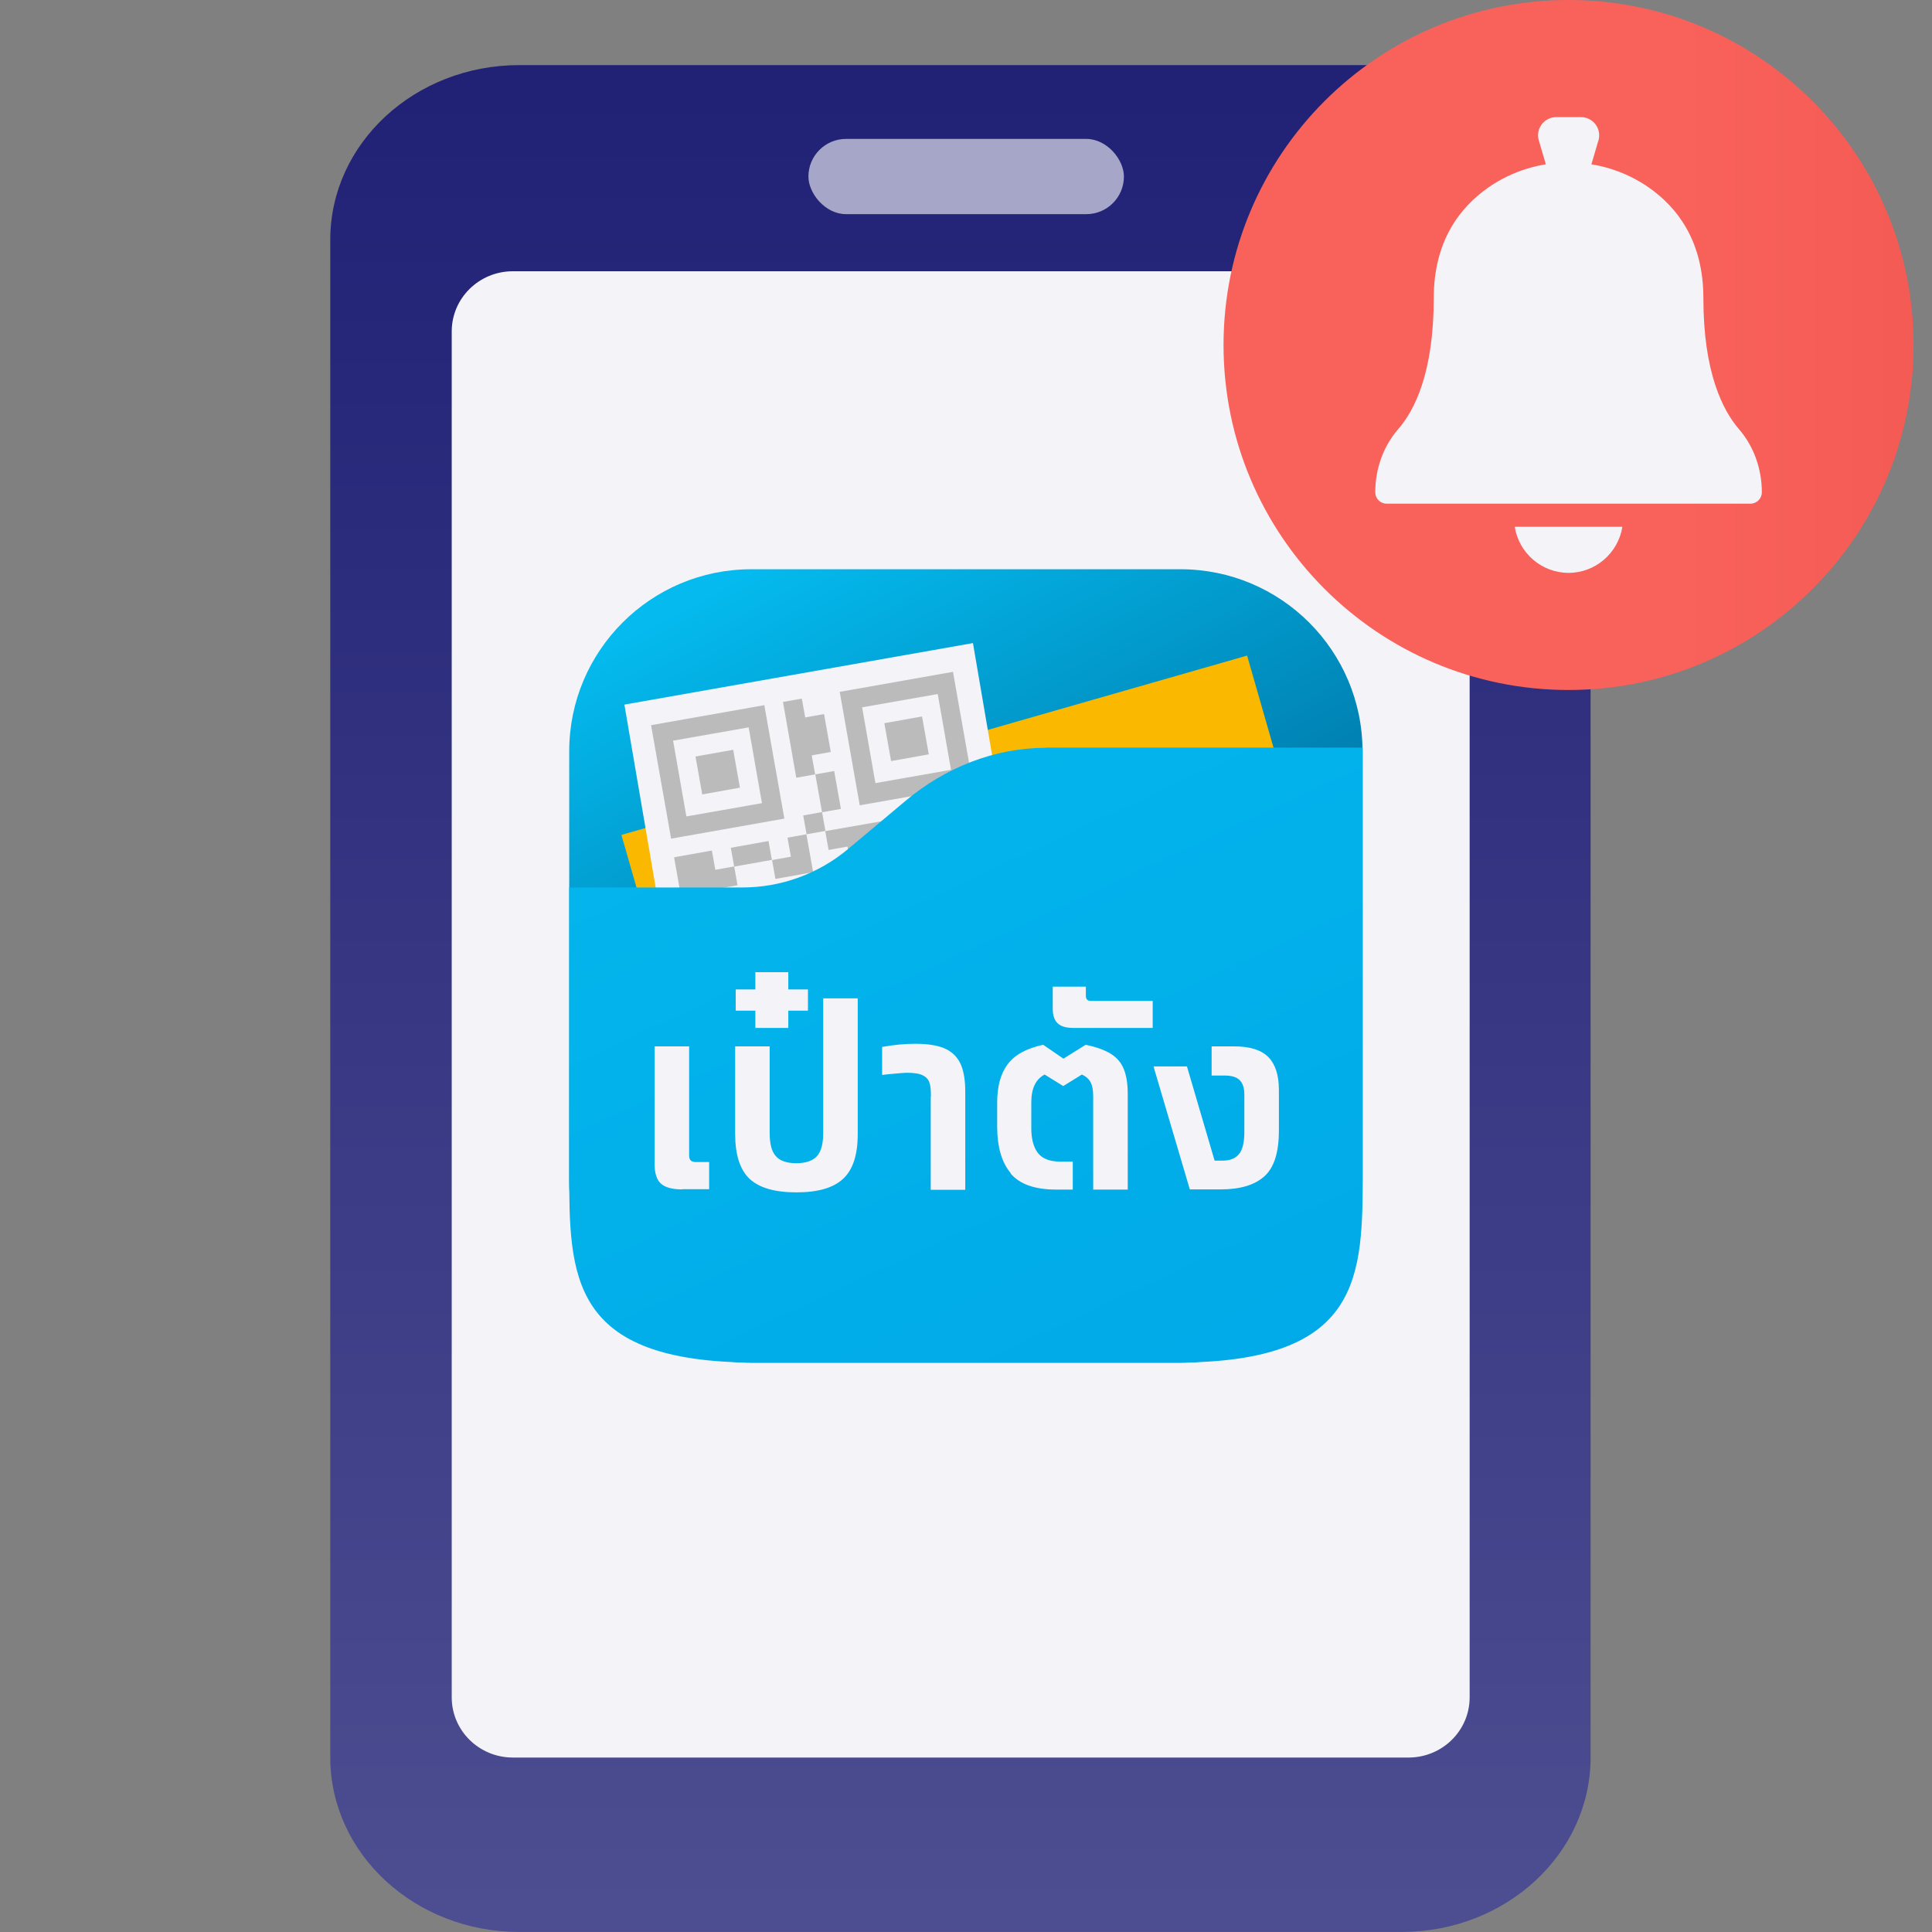 <svg width="80" height="80" viewBox="0 0 80 80" fill="none" xmlns="http://www.w3.org/2000/svg">
<rect x="0" y="0" width="80" height="80" fill="#808080" stroke="none"/>
<path d="M58.037 2.696H21.502C17.18 2.696 13.676 5.933 13.676 9.926V72.769C13.676 76.762 17.18 79.998 21.502 79.998H58.037C62.359 79.998 65.863 76.762 65.863 72.769V9.926C65.863 5.933 62.359 2.696 58.037 2.696Z" fill="url(#paint0_linear_1384_23191)"/>
<path d="M58.324 11.232H21.237C19.838 11.232 18.705 12.348 18.705 13.724V70.284C18.705 71.66 19.838 72.776 21.237 72.776H58.324C59.722 72.776 60.855 71.66 60.855 70.284V13.724C60.855 12.348 59.722 11.232 58.324 11.232Z" fill="#F4F4F8"/>
<rect x="33.475" y="5.752" width="13.064" height="3.116" rx="1.558" fill="#A6A6C8"/>
<path d="M64.95 28.571C72.84 28.571 79.236 22.175 79.236 14.286C79.236 6.396 72.84 0 64.95 0C57.06 0 50.664 6.396 50.664 14.286C50.664 22.175 57.06 28.571 64.95 28.571Z" fill="url(#paint1_linear_1384_23191)"/>
<path d="M72.012 17.777C71.333 16.992 70.533 15.42 70.533 12.342C70.533 9.992 69.462 8.592 68.262 7.756C66.283 6.384 63.619 6.384 61.64 7.756C60.44 8.592 59.369 9.992 59.369 12.342C59.369 15.42 58.576 16.999 57.89 17.777C57.269 18.499 56.947 19.427 56.947 20.384C56.947 20.642 57.154 20.856 57.419 20.856H72.483C72.74 20.856 72.954 20.649 72.954 20.384C72.954 19.434 72.633 18.499 72.012 17.777Z" fill="#F4F4F8"/>
<path d="M65.471 4.85H64.442C63.957 4.85 63.599 5.3 63.707 5.771L64.285 7.742H65.621L66.2 5.771C66.307 5.3 65.949 4.85 65.464 4.85H65.471Z" fill="#F4F4F8"/>
<path d="M62.722 21.814C62.893 22.892 63.829 23.721 64.951 23.721C66.072 23.721 67.008 22.892 67.179 21.814H62.715H62.722Z" fill="#F4F4F8"/>
<path d="M31.111 23.571C26.946 23.571 23.57 26.947 23.57 31.111V48.887C23.57 53.043 26.938 56.419 31.086 56.428H48.903C53.06 56.419 56.419 53.043 56.419 48.887V31.111C56.419 26.947 53.043 23.571 48.879 23.571H31.103H31.111Z" fill="url(#paint2_linear_1384_23191)"/>
<path d="M25.732 34.572L51.64 27.146L55.542 40.749L29.634 48.174L25.732 34.572Z" fill="#FAB900"/>
<path d="M25.855 29.176L40.288 26.629L43.861 47.526L29.429 50.073L25.855 29.176Z" fill="#F4F4F8"/>
<path fill-rule="evenodd" clip-rule="evenodd" d="M34.771 28.648L39.461 27.819L40.291 32.517L35.6 33.347L34.771 28.648ZM31.649 29.199L26.959 30.028L27.789 34.727L32.479 33.897L31.649 29.199ZM31.551 33.257L28.421 33.807L27.871 30.669L31 30.119L31.551 33.257ZM30.36 31.047L28.799 31.326L29.078 32.895L30.639 32.616L30.36 31.047ZM29.16 42.572L28.331 37.873L33.021 37.043L33.851 41.742L29.16 42.572ZM39.379 31.877L38.829 28.739L35.699 29.289L36.249 32.427L39.379 31.877ZM38.18 29.667L36.619 29.946L36.898 31.515L38.459 31.236L38.18 29.667ZM29.481 35.236L29.62 36.017L30.401 35.877L30.54 36.657L28.191 37.068L27.912 35.499L29.473 35.22L29.481 35.236ZM30.401 35.885L31.962 35.606L31.822 34.825L30.261 35.105L30.401 35.885ZM35.239 35.844L33.678 36.123L33.958 37.692L35.518 37.413L35.239 35.844ZM35.789 38.974L35.65 38.193L36.43 38.054L36.29 37.273L38.64 36.862L38.36 35.294L36.8 35.573L36.52 34.004L34.171 34.415L34.311 35.195L35.091 35.055L35.231 35.836L36.791 35.556L36.931 36.337L36.151 36.477L36.29 37.257L35.51 37.397L35.65 38.177L34.089 38.456L34.229 39.236L35.009 39.097L35.149 39.877L35.929 39.737L36.208 41.306L37.769 41.027L37.49 39.458L35.929 39.737L35.789 38.957V38.974ZM32.61 34.686L33.391 34.546L33.67 36.115L32.109 36.394L31.97 35.614L32.75 35.474L32.61 34.694V34.686ZM34.541 31.926L33.76 32.065L34.04 33.634L34.82 33.495L34.541 31.926ZM34.04 33.626L33.259 33.766L33.399 34.546L34.179 34.407L34.04 33.626ZM35.14 39.894L34.36 40.033L34.639 41.602L35.42 41.462L35.14 39.894ZM33.621 31.277L34.401 31.137L34.122 29.568L33.342 29.708L33.202 28.927L32.422 29.067L32.972 32.205L33.752 32.065L33.613 31.285L33.621 31.277ZM38.27 39.343L39.05 39.204L39.33 40.773L38.549 40.912L38.27 39.343ZM39.56 37.503L37.999 37.782L38.139 38.563L39.699 38.284L39.56 37.503ZM37.35 38.703L38.13 38.563L38.27 39.343L37.49 39.483L37.35 38.703ZM37.21 37.914L36.43 38.054L36.57 38.834L37.35 38.694L37.21 37.914ZM39.28 35.934L40.061 35.795L40.841 35.655L41.12 37.224L40.34 37.364L40.2 36.583L39.42 36.723L39.28 35.943V35.934ZM40.619 38.932L40.48 38.152L39.699 38.292L40.11 40.641L41.671 40.362L41.392 38.793L40.611 38.932H40.619ZM38.87 33.585L37.309 33.864L37.449 34.645L39.009 34.365L39.149 35.146L40.71 34.867L40.43 33.297L38.87 33.577V33.585Z" fill="#BBBBBB"/>
<path d="M43.301 30.965C41.19 30.965 39.145 31.779 37.51 33.15L35.12 35.154C33.879 36.19 32.335 36.748 30.741 36.748H23.57V48.453C23.57 52.856 23.57 56.421 31.292 56.421H48.706C56.428 56.421 56.428 52.856 56.428 48.453V30.957H43.293L43.301 30.965Z" fill="url(#paint3_linear_1384_23191)"/>
<path fill-rule="evenodd" clip-rule="evenodd" d="M32.642 41.849H33.455V40.97H32.642V40.256H31.278V40.97H30.465V41.849H31.278V42.564H32.642V41.849ZM32.979 49.373C32.075 49.373 31.434 49.184 31.032 48.807C30.638 48.429 30.441 47.813 30.441 46.95V43.328H31.87V46.909C31.87 47.361 31.952 47.681 32.124 47.87C32.289 48.067 32.576 48.166 32.971 48.166C33.365 48.166 33.66 48.067 33.833 47.87C34.005 47.673 34.088 47.353 34.088 46.909V41.34H35.517V46.959C35.517 47.813 35.32 48.429 34.917 48.807C34.515 49.184 33.874 49.373 32.979 49.373ZM28.247 49.25C27.837 49.25 27.541 49.168 27.368 49.012C27.196 48.856 27.105 48.585 27.105 48.199V43.328H28.535V47.846C28.535 47.936 28.559 48.01 28.601 48.051C28.642 48.092 28.715 48.117 28.806 48.117H29.364V49.242H28.247V49.25ZM38.548 45.406C38.548 45.16 38.532 44.971 38.49 44.839C38.449 44.708 38.359 44.601 38.211 44.527C38.063 44.453 37.842 44.42 37.538 44.42C37.496 44.42 37.25 44.437 36.815 44.478L36.527 44.511V43.352C37.012 43.262 37.472 43.221 37.907 43.221C38.449 43.221 38.868 43.295 39.164 43.434C39.46 43.582 39.665 43.796 39.788 44.084C39.911 44.371 39.969 44.741 39.969 45.209V49.267H38.54V45.414L38.548 45.406ZM41.842 48.585C42.22 49.037 42.852 49.258 43.739 49.258H44.421V48.1H43.904C43.468 48.1 43.156 47.977 42.975 47.739C42.795 47.501 42.704 47.164 42.704 46.72V45.644C42.704 45.069 42.885 44.691 43.255 44.494L44.027 44.971L44.799 44.494C44.963 44.568 45.087 44.675 45.16 44.815C45.234 44.954 45.267 45.151 45.267 45.398V49.258H46.697V45.291C46.697 44.872 46.639 44.527 46.532 44.264C46.425 44.001 46.245 43.788 45.99 43.632C45.736 43.476 45.391 43.352 44.955 43.262L44.035 43.837L43.197 43.262C42.507 43.41 42.023 43.673 41.727 44.067C41.431 44.461 41.291 44.987 41.291 45.661V46.646C41.291 47.492 41.48 48.141 41.858 48.585H41.842ZM44.438 42.564C44.142 42.564 43.928 42.498 43.797 42.375C43.666 42.252 43.592 42.046 43.592 41.775V40.855H44.963V41.233C44.963 41.381 45.037 41.447 45.185 41.447H47.731V42.564H44.438ZM49.161 44.157H47.764L49.268 49.25H50.549C51.354 49.25 51.954 49.069 52.356 48.708C52.759 48.347 52.956 47.714 52.956 46.819V45.127C52.956 44.519 52.808 44.067 52.52 43.771C52.225 43.476 51.757 43.328 51.108 43.328H50.171V44.535H50.697C51.001 44.535 51.214 44.601 51.338 44.732C51.469 44.864 51.526 45.069 51.526 45.332V46.868C51.526 47.303 51.453 47.607 51.305 47.788C51.157 47.969 50.935 48.059 50.623 48.059H50.294L49.144 44.141L49.161 44.157Z" fill="#F4F4F8"/>
<defs>
<linearGradient id="paint0_linear_1384_23191" x1="39.769" y1="3.927" x2="39.769" y2="79.139" gradientUnits="userSpaceOnUse">
<stop stop-color="#212176"/>
<stop offset="1" stop-color="#4D4D91"/>
</linearGradient>
<linearGradient id="paint1_linear_1384_23191" x1="69.368" y1="22.949" x2="120.942" y2="22.949" gradientUnits="userSpaceOnUse">
<stop stop-color="#F9625B"/>
<stop offset="1" stop-color="#DA3B34"/>
</linearGradient>
<linearGradient id="paint2_linear_1384_23191" x1="31.242" y1="23.571" x2="40.007" y2="39.999" gradientUnits="userSpaceOnUse">
<stop stop-color="#04BAEE"/>
<stop offset="1" stop-color="#0080B1"/>
</linearGradient>
<linearGradient id="paint3_linear_1384_23191" x1="29.788" y1="19.613" x2="51.86" y2="67.018" gradientUnits="userSpaceOnUse">
<stop stop-color="#04BAEE"/>
<stop offset="1" stop-color="#00A6E6"/>
</linearGradient>
</defs>
</svg>
